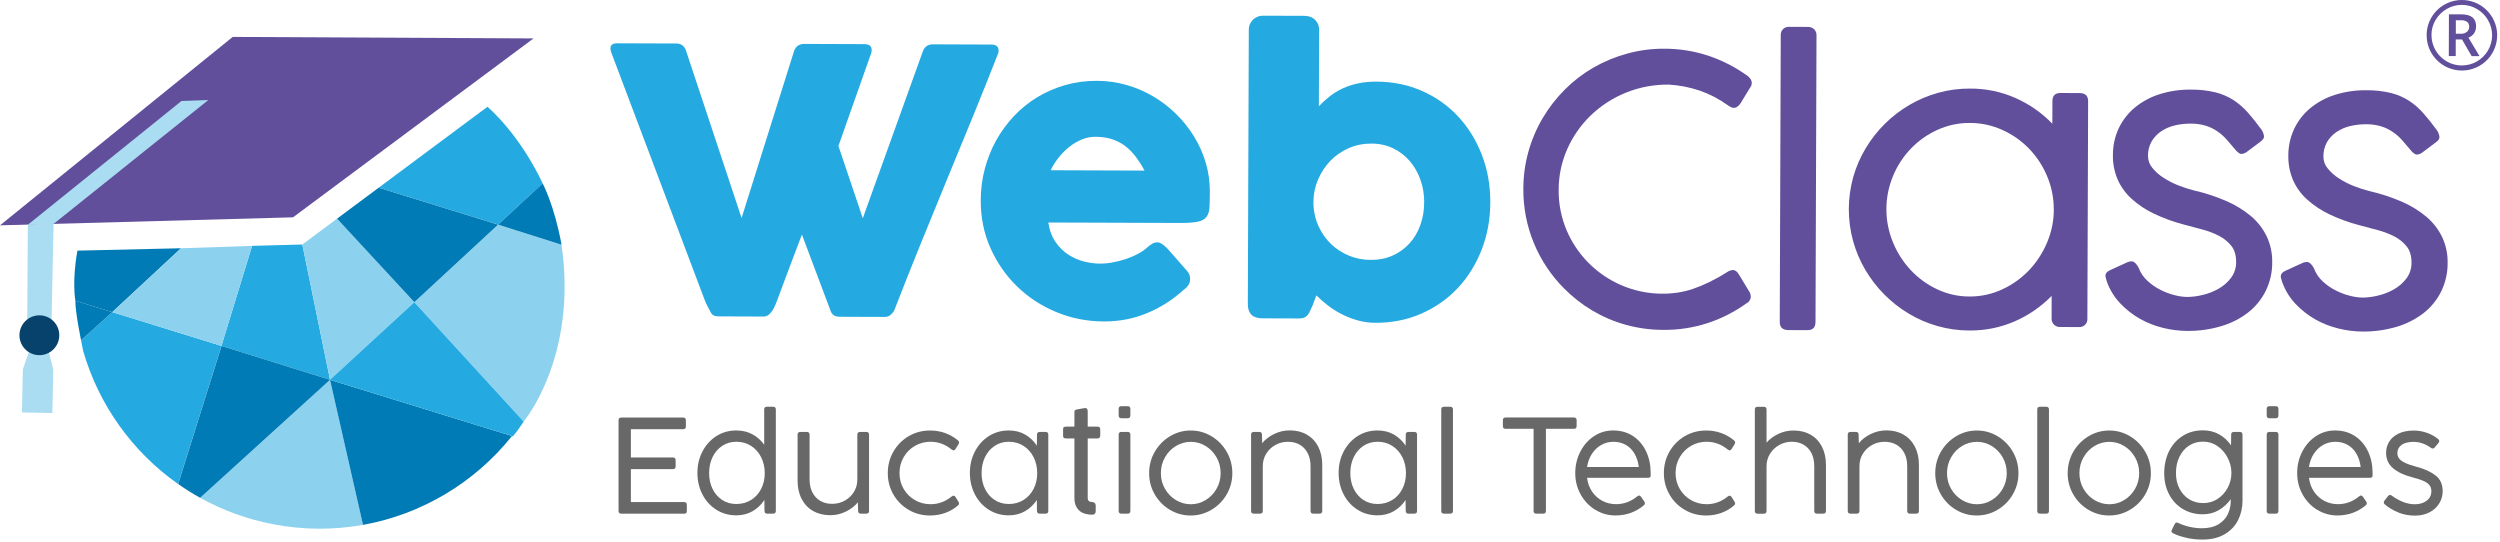 <svg width="600" height="130" viewBox="0 0 600 130" fill="none" xmlns="http://www.w3.org/2000/svg">
<path d="M43.44 59.58L26.94 74.91L18.09 72.18C18.09 72.18 17.23 67.59 18.58 60.15L43.43 59.58H43.44Z" fill="#007BB5"/>
<path d="M53.15 83.01L79.21 91.15L72.56 58.68L60.5 59.01L53.15 83.01Z" fill="#24A9E1"/>
<path d="M119.541 53.92L130.231 44.02C130.231 44.02 125.541 33.32 117.001 25.62L90.891 45.04L119.551 53.91L119.541 53.92Z" fill="#24A9E1"/>
<path d="M53.15 83.02L42.74 116.16C31.71 108.41 23.65 97.07 19.94 84.16C19.78 83.29 19.62 82.46 19.46 81.69L26.94 74.91L53.15 83.02Z" fill="#24A9E1"/>
<path d="M87.141 125.97C87.141 125.97 87.13 125.97 87.121 125.97C80.21 127.21 72.971 127.23 65.66 125.84C59.31 124.63 53.38 122.45 48.02 119.47L79.201 91.16L87.13 125.97H87.141Z" fill="#8CD2EF"/>
<path d="M99.44 72.52L125.68 101.17C125.68 101.17 138.69 85.77 134.77 58.74L119.55 53.92L99.45 72.52H99.44Z" fill="#8CD2EF"/>
<path d="M80.891 52.48L72.561 58.68L79.21 91.15L99.441 72.52" fill="#8CD2EF"/>
<path d="M26.94 74.909L43.45 59.58L60.5 59.01L53.15 83.01L26.94 74.909Z" fill="#8CD2EF"/>
<path d="M26.94 74.909L19.46 81.679C19.46 81.679 18.1 75.239 18.08 72.169L26.94 74.909Z" fill="#007BB5"/>
<path d="M79.21 91.15L48.03 119.47C46.21 118.46 44.44 117.35 42.76 116.16L53.17 83.019L79.21 91.15Z" fill="#007BB5"/>
<path d="M122.88 104.639C114 115.769 101.28 123.419 87.14 125.969C87.14 125.969 87.13 125.969 87.12 125.969L79.2 91.159H79.21L122.88 104.649V104.639Z" fill="#007BB5"/>
<path d="M119.54 53.919L130.23 44.02C130.23 44.02 133.07 49.289 134.77 58.739L119.55 53.919H119.54Z" fill="#007BB5"/>
<path d="M80.89 52.48L90.88 45.05L119.54 53.92L99.44 72.52L80.89 52.48Z" fill="#007BB5"/>
<path d="M79.19 91.15L123.11 104.72C124.49 103.03 125.68 101.18 125.68 101.18L99.44 72.529L79.19 91.159V91.15Z" fill="#24A9E1"/>
<path d="M0 54.08L55.85 8.86L128.05 9.22L70.32 52.16L0 54.08Z" fill="#614F9C"/>
<path d="M6.97 84.34L5.48 88.65L5.27 98.98L12.569 99.13L12.78 88.75L11.729 84.44L6.97 84.34Z" fill="#AADCF2"/>
<path d="M49.99 24.009L43.55 24.239L6.68 53.94L12.86 53.739L49.99 24.009Z" fill="#AADCF2"/>
<path d="M12.369 76.84L6.539 76.71L6.679 53.94L12.859 53.719L12.369 76.84Z" fill="#AADCF2"/>
<path d="M9.45 85.24C12.09 85.24 14.23 83.1 14.23 80.46C14.23 77.82 12.09 75.68 9.45 75.68C6.81 75.68 4.67 77.82 4.67 80.46C4.67 83.1 6.81 85.24 9.45 85.24Z" fill="#06426C"/>
<path d="M582.391 8.429C582.391 6.949 582.781 5.499 583.531 4.219C584.271 2.929 585.341 1.859 586.631 1.129C590.681 -1.201 595.861 0.189 598.191 4.239C600.521 8.289 599.131 13.47 595.081 15.8C591.031 18.13 585.851 16.739 583.521 12.69C582.771 11.389 582.391 9.929 582.391 8.429ZM583.561 8.429C583.561 12.45 586.831 15.71 590.851 15.71C592.111 15.71 593.351 15.38 594.441 14.759C595.541 14.12 596.461 13.21 597.111 12.12C598.431 9.869 598.441 7.089 597.131 4.839C596.501 3.739 595.591 2.819 594.491 2.169C592.241 0.849 589.461 0.839 587.211 2.149C586.111 2.779 585.191 3.689 584.541 4.789C583.881 5.889 583.541 7.149 583.551 8.429M594.251 6.409C594.251 6.979 594.091 7.529 593.771 7.999C593.441 8.469 592.971 8.829 592.421 9.029L595.091 13.47H593.201L590.891 9.479H589.381L589.371 13.46H587.711L587.741 3.439H590.681C591.921 3.449 592.831 3.699 593.411 4.189C593.991 4.679 594.281 5.419 594.271 6.419M589.391 8.099H590.601C591.121 8.129 591.641 7.969 592.051 7.649C592.401 7.359 592.611 6.919 592.601 6.459C592.651 5.999 592.471 5.549 592.121 5.249C591.661 4.959 591.131 4.819 590.591 4.859H589.401V8.099H589.391Z" fill="#614F9C"/>
<path d="M419.331 18.14C419.641 18.36 419.911 18.64 420.121 18.96C420.311 19.24 420.421 19.57 420.421 19.91C420.421 20.29 420.301 20.67 420.061 20.97L417.701 24.84C417.191 25.54 416.671 25.89 416.161 25.89C415.921 25.89 415.691 25.83 415.471 25.73C415.161 25.59 414.881 25.42 414.611 25.22C412.561 23.74 410.311 22.57 407.931 21.75C405.541 20.94 403.051 20.45 400.531 20.31C393.481 20.21 386.681 22.92 381.631 27.84C379.291 30.14 377.411 32.86 376.101 35.87C374.761 38.91 374.081 42.2 374.081 45.52C374.031 48.95 374.721 52.35 376.081 55.49C380.601 65.81 391.451 71.84 402.591 70.23C403.851 70.05 405.081 69.75 406.281 69.34C407.621 68.88 408.931 68.34 410.201 67.72C411.691 66.99 413.141 66.18 414.541 65.28C414.951 65.01 415.421 64.84 415.911 64.8C416.441 64.8 416.921 65.17 417.361 65.91L419.881 70.08C420.071 70.4 420.171 70.77 420.191 71.14C420.191 71.86 419.771 72.51 419.121 72.82C416.321 74.83 413.231 76.41 409.961 77.5C406.481 78.65 402.831 79.21 399.171 79.17C396.131 79.17 393.111 78.76 390.181 77.95C387.361 77.17 384.661 76.01 382.141 74.52C379.661 73.04 377.381 71.25 375.351 69.2C369.041 62.86 365.531 54.26 365.601 45.32C365.601 39.34 367.211 33.47 370.261 28.32C371.731 25.83 373.521 23.53 375.561 21.49C377.601 19.44 379.901 17.68 382.411 16.23C384.951 14.77 387.671 13.64 390.501 12.87C393.431 12.06 396.461 11.66 399.501 11.69C403.061 11.69 406.591 12.25 409.971 13.36C413.311 14.48 416.461 16.1 419.321 18.15L419.331 18.14Z" fill="#614F9C"/>
<path d="M435.711 77.299C435.711 78.599 435.061 79.239 433.761 79.239L429.211 79.219C427.831 79.219 427.141 78.559 427.141 77.269L427.381 8.369C427.361 7.839 427.571 7.319 427.961 6.959C428.331 6.609 428.831 6.419 429.331 6.439L433.931 6.459C434.481 6.439 435.021 6.649 435.411 7.039C435.771 7.409 435.971 7.899 435.961 8.409L435.721 77.309L435.711 77.299Z" fill="#614F9C"/>
<path d="M492.381 71.029C489.851 73.609 486.841 75.689 483.521 77.129C480.071 78.619 476.351 79.369 472.601 79.319C470.021 79.319 467.461 78.959 464.981 78.249C462.561 77.559 460.241 76.559 458.091 75.269C453.791 72.689 450.211 69.079 447.671 64.759C446.391 62.579 445.401 60.249 444.731 57.809C443.361 52.789 443.381 47.489 444.781 42.469C445.471 40.049 446.471 37.729 447.771 35.579C449.051 33.439 450.591 31.469 452.361 29.719C455.921 26.179 460.321 23.619 465.161 22.269C467.661 21.579 470.241 21.239 472.831 21.259C476.591 21.239 480.301 22.009 483.741 23.529C487.051 24.999 490.041 27.089 492.561 29.689L492.581 24.259C492.581 22.959 493.231 22.309 494.531 22.319L499.081 22.339C500.461 22.339 501.151 22.999 501.151 24.289L500.971 76.569C500.991 77.099 500.781 77.619 500.391 77.979C500.021 78.329 499.531 78.509 499.021 78.499L494.421 78.479C493.871 78.499 493.331 78.289 492.941 77.899C492.581 77.529 492.381 77.039 492.391 76.529V71.009L492.381 71.029ZM492.901 50.309C492.921 47.579 492.391 44.879 491.341 42.369C490.331 39.909 488.871 37.669 487.041 35.749C485.211 33.849 483.041 32.309 480.631 31.219C478.171 30.089 475.501 29.509 472.801 29.509C470.111 29.479 467.451 30.049 465.001 31.159C462.611 32.239 460.451 33.759 458.631 35.649C456.801 37.549 455.341 39.779 454.331 42.229C452.221 47.299 452.201 52.989 454.281 58.079C455.281 60.559 456.721 62.829 458.541 64.789C460.341 66.719 462.491 68.289 464.881 69.409C467.311 70.569 469.971 71.169 472.671 71.159C475.381 71.179 478.061 70.599 480.511 69.459C482.931 68.349 485.111 66.799 486.951 64.879C488.791 62.939 490.271 60.669 491.301 58.199C492.361 55.709 492.911 53.019 492.921 50.309H492.901Z" fill="#614F9C"/>
<path d="M505.65 67.579C505.51 67.139 505.4 66.779 505.34 66.499C505.28 66.269 505.29 66.019 505.37 65.79C505.45 65.6 505.57 65.419 505.72 65.279C505.93 65.1 506.16 64.959 506.41 64.84L510.63 62.91C511.37 62.619 511.94 62.66 512.35 63.029C512.76 63.41 513.09 63.87 513.32 64.379C513.77 65.54 514.48 66.579 515.41 67.419C516.34 68.279 517.39 68.999 518.52 69.57C519.6 70.12 520.74 70.54 521.92 70.84C522.89 71.099 523.88 71.24 524.88 71.269C526.13 71.26 527.38 71.099 528.59 70.799C529.93 70.489 531.23 69.99 532.43 69.309C533.61 68.659 534.63 67.759 535.44 66.689C536.27 65.59 536.7 64.24 536.67 62.859C536.67 61.27 536.3 59.989 535.53 59.02C534.72 58.01 533.71 57.179 532.55 56.599C531.25 55.929 529.87 55.41 528.45 55.049C526.93 54.66 525.43 54.259 523.93 53.84C521.49 53.2 519.12 52.319 516.84 51.229C514.91 50.309 513.13 49.109 511.55 47.679C510.14 46.389 509 44.819 508.23 43.069C507.45 41.23 507.06 39.249 507.1 37.249C507.08 35.02 507.55 32.819 508.49 30.799C509.4 28.88 510.71 27.189 512.34 25.829C514.08 24.399 516.08 23.309 518.23 22.63C520.68 21.849 523.24 21.47 525.81 21.509C527.78 21.48 529.75 21.7 531.66 22.149C533.2 22.529 534.67 23.149 536.01 23.999C537.3 24.839 538.47 25.859 539.49 27.019C540.55 28.209 541.65 29.599 542.79 31.159C543.09 31.619 543.29 32.149 543.36 32.699C543.39 33.129 543.12 33.55 542.56 33.959L539.1 36.559C538.42 36.94 537.91 37.039 537.57 36.869C537.12 36.609 536.73 36.26 536.42 35.849C535.75 35.05 535.08 34.279 534.44 33.539C533.79 32.8 533.05 32.13 532.24 31.57C531.38 30.97 530.44 30.509 529.44 30.189C528.23 29.82 526.97 29.649 525.71 29.669C524.44 29.669 523.18 29.809 521.95 30.099C520.79 30.369 519.69 30.839 518.7 31.499C517.76 32.129 516.97 32.959 516.39 33.939C515.79 35.009 515.49 36.219 515.52 37.449C515.52 38.499 515.9 39.509 516.57 40.299C517.33 41.229 518.23 42.029 519.25 42.669C520.38 43.4 521.57 44.01 522.82 44.499C524.04 44.98 525.3 45.389 526.57 45.709C529.19 46.309 531.76 47.15 534.23 48.209C536.37 49.12 538.37 50.33 540.16 51.809C541.76 53.139 543.06 54.8 543.98 56.669C544.91 58.62 545.37 60.77 545.33 62.929C545.36 65.32 544.82 67.679 543.77 69.829C542.76 71.859 541.3 73.639 539.51 75.029C537.57 76.519 535.37 77.629 533.02 78.299C530.37 79.079 527.61 79.46 524.84 79.419C522.91 79.4 520.99 79.159 519.12 78.689C517.18 78.219 515.32 77.489 513.58 76.509C511.84 75.519 510.25 74.279 508.87 72.82C507.44 71.32 506.34 69.54 505.65 67.59V67.579Z" fill="#614F9C"/>
<path d="M547.73 67.73C547.61 67.38 547.5 67.01 547.42 66.65C547.36 66.42 547.37 66.17 547.45 65.94C547.53 65.75 547.65 65.57 547.8 65.43C548.01 65.25 548.24 65.11 548.49 64.99L552.71 63.06C553.45 62.77 554.02 62.81 554.43 63.18C554.85 63.56 555.18 64.02 555.4 64.53C555.85 65.69 556.56 66.73 557.49 67.57C558.42 68.43 559.47 69.15 560.6 69.72C561.68 70.27 562.82 70.7 564 70.99C564.97 71.25 565.96 71.39 566.96 71.42C568.21 71.41 569.46 71.25 570.68 70.95C572.02 70.64 573.32 70.14 574.52 69.46C575.69 68.8 576.72 67.91 577.53 66.84C578.36 65.74 578.79 64.39 578.76 63.01C578.76 61.42 578.39 60.14 577.62 59.17C576.81 58.16 575.8 57.33 574.65 56.75C573.35 56.08 571.97 55.56 570.55 55.2C569.03 54.81 567.52 54.41 566.02 53.99C563.58 53.35 561.21 52.47 558.94 51.38C557.01 50.46 555.23 49.26 553.65 47.83C552.23 46.54 551.1 44.97 550.33 43.22C549.55 41.38 549.16 39.4 549.2 37.4C549.18 35.17 549.65 32.97 550.59 30.95C551.5 29.03 552.81 27.34 554.44 25.98C556.18 24.55 558.18 23.46 560.33 22.78C562.78 22 565.34 21.62 567.91 21.66C569.88 21.63 571.85 21.85 573.77 22.3C575.31 22.68 576.78 23.3 578.12 24.15C579.41 24.99 580.59 26.01 581.6 27.17C582.66 28.36 583.76 29.75 584.9 31.31C585.2 31.77 585.4 32.3 585.47 32.85C585.5 33.28 585.23 33.7 584.67 34.11L581.21 36.71C580.53 37.09 580.02 37.19 579.68 37.02C579.23 36.76 578.84 36.41 578.53 36C577.86 35.2 577.19 34.43 576.55 33.69C575.9 32.94 575.16 32.28 574.34 31.72C573.48 31.12 572.54 30.66 571.54 30.34C570.33 29.97 569.07 29.8 567.81 29.82C566.54 29.82 565.28 29.96 564.05 30.25C562.89 30.52 561.79 31 560.8 31.65C559.85 32.28 559.07 33.11 558.49 34.09C557.89 35.16 557.59 36.37 557.62 37.6C557.62 38.65 557.99 39.66 558.67 40.45C559.43 41.38 560.33 42.18 561.35 42.82C562.47 43.55 563.67 44.16 564.92 44.65C566.14 45.13 567.39 45.54 568.67 45.86C571.29 46.46 573.86 47.3 576.33 48.36C578.47 49.27 580.47 50.48 582.26 51.96C583.86 53.3 585.16 54.95 586.08 56.82C587.01 58.77 587.47 60.92 587.43 63.08C587.46 65.47 586.92 67.83 585.87 69.98C584.86 72.01 583.4 73.79 581.61 75.18C579.67 76.66 577.47 77.77 575.12 78.45C572.46 79.23 569.71 79.61 566.94 79.57C565.01 79.55 563.09 79.31 561.22 78.84C559.28 78.37 557.42 77.64 555.68 76.66C553.94 75.67 552.35 74.43 550.97 72.98C549.54 71.48 548.44 69.7 547.75 67.75L547.73 67.73Z" fill="#614F9C"/>
<path d="M170.61 75.02C170.32 74.52 170.04 74 169.78 73.47C169.52 72.94 169.28 72.41 169.08 71.88C165.32 61.87 161.58 51.96 157.85 42.13C154.12 32.3 150.38 22.38 146.62 12.37C146.62 12.22 146.6 12.09 146.56 11.97C146.52 11.85 146.49 11.73 146.5 11.62C146.5 10.8 147.05 10.39 148.14 10.39L162.34 10.44C163.46 10.44 164.22 11.01 164.63 12.12L177.98 52.33L190.59 12.21C191.01 11.09 191.81 10.54 193.02 10.54L207.35 10.59C208.03 10.59 208.5 10.72 208.78 10.97C209.06 11.22 209.2 11.55 209.2 11.96C209.2 12.2 209.18 12.36 209.15 12.44V12.57L201.22 35.03L207.07 52.38L221.49 12.31C221.91 11.19 222.72 10.64 223.92 10.64L237.81 10.69C238.49 10.69 238.96 10.82 239.24 11.07C239.52 11.32 239.66 11.65 239.66 12.06C239.66 12.3 239.64 12.46 239.61 12.54V12.67C237.59 17.84 235.53 22.99 233.43 28.12C231.32 33.26 229.21 38.39 227.09 43.53C224.97 48.67 222.87 53.81 220.78 58.96C218.69 64.11 216.65 69.26 214.66 74.39C214.54 74.71 214.28 75.07 213.86 75.47C213.45 75.87 212.95 76.06 212.36 76.06H212.23L201.56 76.02C200.91 76.02 200.42 75.89 200.08 75.64C199.74 75.39 199.5 75.06 199.36 74.65L192.46 56.29C191.45 58.96 190.46 61.58 189.48 64.15C188.5 66.72 187.52 69.34 186.54 72.01C186.39 72.42 186.22 72.85 186.03 73.31C185.84 73.77 185.61 74.19 185.34 74.59C185.07 74.99 184.77 75.32 184.43 75.58C184.09 75.84 183.7 75.97 183.26 75.97H183.13L172.46 75.93C171.52 75.93 170.9 75.62 170.61 75V75.02Z" fill="#24A9E1"/>
<path d="M283.98 69.63C281.38 72 278.47 73.85 275.23 75.18C271.99 76.51 268.57 77.16 264.95 77.15C260.92 77.14 257.12 76.39 253.54 74.91C249.96 73.43 246.82 71.38 244.13 68.77C241.43 66.16 239.3 63.09 237.72 59.56C236.14 56.03 235.36 52.19 235.38 48.04C235.38 45.45 235.71 42.95 236.35 40.53C236.99 38.11 237.89 35.84 239.06 33.73C240.23 31.62 241.65 29.68 243.31 27.9C244.98 26.13 246.84 24.61 248.9 23.36C250.96 22.1 253.2 21.13 255.61 20.43C258.02 19.73 260.57 19.39 263.24 19.4C265.68 19.4 268.04 19.74 270.34 20.39C272.63 21.04 274.78 21.96 276.79 23.15C278.8 24.33 280.64 25.75 282.31 27.4C283.98 29.05 285.41 30.86 286.61 32.82C287.81 34.78 288.73 36.87 289.39 39.09C290.04 41.31 290.37 43.6 290.36 45.95C290.36 47.48 290.33 48.73 290.28 49.7C290.23 50.67 290 51.44 289.59 52.01C289.18 52.58 288.49 52.98 287.54 53.19C286.58 53.41 285.18 53.51 283.33 53.51L251.59 53.4C251.88 55.28 252.47 56.86 253.36 58.12C254.25 59.39 255.28 60.4 256.46 61.15C257.63 61.9 258.88 62.44 260.2 62.77C261.52 63.1 262.77 63.26 263.95 63.27C265.01 63.27 266.1 63.17 267.21 62.95C268.33 62.73 269.41 62.44 270.45 62.08C271.49 61.72 272.45 61.29 273.32 60.81C274.19 60.33 274.89 59.82 275.42 59.3C275.89 58.92 276.3 58.63 276.64 58.44C276.98 58.25 277.34 58.16 277.72 58.16C278.1 58.16 278.49 58.29 278.89 58.56C279.29 58.83 279.73 59.21 280.23 59.71L284.89 65.02C285.21 65.4 285.42 65.75 285.5 66.06C285.59 66.37 285.63 66.69 285.63 67.01C285.63 67.6 285.46 68.1 285.14 68.53C284.81 68.96 284.43 69.33 283.99 69.65L283.98 69.63ZM262.9 32.83C261.75 32.83 260.64 33.05 259.57 33.5C258.5 33.95 257.49 34.56 256.54 35.32C255.6 36.08 254.75 36.95 254 37.91C253.25 38.88 252.63 39.86 252.16 40.86L274.69 40.94C274.08 39.79 273.41 38.73 272.69 37.76C271.97 36.79 271.15 35.93 270.23 35.19C269.31 34.45 268.25 33.88 267.06 33.46C265.87 33.04 264.48 32.83 262.9 32.83Z" fill="#24A9E1"/>
<path d="M315.14 73.04C314.87 73.6 314.65 74.09 314.47 74.51C314.29 74.939 314.09 75.29 313.87 75.57C313.65 75.85 313.38 76.059 313.05 76.21C312.73 76.359 312.28 76.43 311.73 76.43L303 76.4C300.65 76.4 299.48 75.26 299.48 72.99L299.71 7.12C299.71 6.62 299.81 6.17 300 5.75C300.19 5.34 300.44 4.99 300.75 4.69C301.06 4.4 301.41 4.17 301.81 4.01C302.21 3.85 302.6 3.77 302.98 3.77L312.99 3.8C314.11 3.8 314.99 4.13 315.63 4.78C316.27 5.43 316.6 6.22 316.59 7.16L316.53 25.5C317.36 24.619 318.24 23.82 319.18 23.079C320.12 22.349 321.15 21.73 322.25 21.22C323.35 20.709 324.57 20.309 325.89 20.02C327.21 19.73 328.68 19.59 330.3 19.59C334.3 19.599 337.98 20.36 341.34 21.849C344.7 23.349 347.59 25.399 350 28.009C352.42 30.619 354.3 33.679 355.66 37.2C357.01 40.719 357.69 44.52 357.67 48.599C357.66 52.66 356.96 56.45 355.58 59.969C354.2 63.489 352.29 66.549 349.86 69.139C347.43 71.73 344.52 73.769 341.15 75.26C337.78 76.749 334.09 77.48 330.1 77.469C328.6 77.469 327.17 77.269 325.8 76.879C324.43 76.49 323.15 75.99 321.95 75.37C320.75 74.749 319.64 74.049 318.63 73.26C317.62 72.48 316.72 71.689 315.93 70.889L315.13 72.999L315.14 73.04ZM341.81 48.569C341.81 46.69 341.52 44.9 340.92 43.19C340.32 41.48 339.47 39.98 338.36 38.679C337.25 37.38 335.91 36.359 334.36 35.599C332.8 34.849 331.06 34.459 329.12 34.459C327.18 34.459 325.36 34.819 323.67 35.569C321.98 36.309 320.51 37.33 319.27 38.62C318.03 39.91 317.05 41.41 316.32 43.109C315.59 44.809 315.23 46.599 315.22 48.489V49.109C315.3 50.959 315.71 52.7 316.46 54.319C317.2 55.94 318.19 57.349 319.42 58.539C320.65 59.73 322.09 60.669 323.73 61.349C325.37 62.029 327.14 62.38 329.02 62.38C330.96 62.38 332.71 62.029 334.27 61.319C335.83 60.609 337.17 59.63 338.29 58.4C339.41 57.169 340.28 55.709 340.88 54.02C341.49 52.33 341.8 50.52 341.8 48.58L341.81 48.569Z" fill="#24A9E1"/>
<path d="M262.131 123.529C261.631 123.529 261.121 123.469 260.611 123.349C260.101 123.229 259.641 123.019 259.241 122.719C258.841 122.419 258.501 122.009 258.251 121.489C257.991 120.969 257.861 120.299 257.861 119.489V105.229H255.951C255.681 105.229 255.471 105.189 255.341 105.109C255.211 105.029 255.141 104.839 255.141 104.559V103.029C255.141 102.749 255.201 102.569 255.341 102.499C255.481 102.429 255.671 102.389 255.951 102.389H257.861V98.889C257.861 98.699 257.901 98.569 257.971 98.489C258.051 98.409 258.181 98.339 258.371 98.279C258.431 98.259 258.571 98.229 258.771 98.209C258.971 98.179 259.181 98.149 259.401 98.099C259.661 98.059 259.951 98.01 260.251 97.95C260.441 97.93 260.581 97.939 260.701 97.98C260.811 98.019 260.891 98.089 260.941 98.179C260.991 98.269 261.021 98.37 261.031 98.48C261.041 98.6 261.051 98.719 261.051 98.849V102.389H263.341C263.591 102.389 263.771 102.439 263.891 102.549C264.001 102.659 264.061 102.859 264.061 103.139V104.439C264.061 104.719 264.001 104.929 263.891 105.049C263.771 105.169 263.591 105.229 263.341 105.229H261.051V119.449C261.051 119.829 261.141 120.099 261.331 120.259C261.521 120.409 261.781 120.489 262.101 120.489C262.351 120.489 262.561 120.569 262.721 120.719C262.891 120.869 262.971 121.089 262.971 121.359V122.709C262.971 122.959 262.891 123.159 262.741 123.309C262.591 123.459 262.391 123.529 262.131 123.529Z" fill="#686868"/>
<path d="M164.18 123.279H149.11C148.67 123.279 148.45 123.059 148.45 122.619V100.869C148.45 100.429 148.67 100.209 149.11 100.209H163.95C164.39 100.209 164.61 100.429 164.61 100.869V102.349C164.61 102.789 164.39 103.009 163.95 103.009H151.41V109.789H161.49C161.93 109.789 162.15 110.009 162.15 110.449V111.929C162.15 112.369 161.93 112.589 161.49 112.589H151.41V120.499H164.18C164.62 120.499 164.84 120.719 164.84 121.159V122.639C164.84 123.079 164.62 123.299 164.18 123.299V123.279Z" fill="#686868"/>
<path d="M184.05 97.62H185.54C185.98 97.62 186.2 97.84 186.2 98.28V122.62C186.2 123.06 185.98 123.28 185.54 123.28H184.15C183.93 123.28 183.76 123.23 183.65 123.12C183.54 123.01 183.48 122.85 183.48 122.64L183.45 120C182.69 121.14 181.75 122.04 180.61 122.69C179.47 123.35 178.17 123.68 176.7 123.68C174.93 123.68 173.33 123.23 171.91 122.33C170.49 121.43 169.38 120.21 168.58 118.65C167.78 117.1 167.38 115.38 167.38 113.49C167.38 111.6 167.78 109.91 168.59 108.35C169.4 106.8 170.51 105.57 171.93 104.66C173.35 103.76 174.94 103.31 176.71 103.31C178.16 103.31 179.45 103.62 180.59 104.24C181.73 104.86 182.67 105.69 183.41 106.74V98.27C183.41 97.83 183.63 97.61 184.07 97.61L184.05 97.62ZM180.25 120C181.28 119.36 182.09 118.47 182.67 117.34C183.25 116.21 183.54 114.95 183.54 113.55C183.54 112.15 183.25 110.87 182.67 109.72C182.09 108.57 181.28 107.67 180.25 107.01C179.21 106.35 178.05 106.02 176.74 106.02C175.43 106.02 174.32 106.35 173.33 107.01C172.33 107.67 171.56 108.57 171.01 109.71C170.46 110.85 170.19 112.13 170.19 113.54C170.19 114.95 170.46 116.21 171.01 117.33C171.56 118.46 172.33 119.34 173.32 119.99C174.31 120.64 175.44 120.96 176.73 120.96C178.02 120.96 179.21 120.64 180.25 119.99V120Z" fill="#686868"/>
<path d="M206.42 103.659H207.91C208.35 103.659 208.57 103.879 208.57 104.319V122.619C208.57 123.059 208.35 123.279 207.91 123.279H206.61C206.4 123.279 206.24 123.229 206.13 123.119C206.02 123.009 205.96 122.849 205.95 122.639L205.88 120.559C205.17 121.449 204.22 122.179 203.02 122.769C201.82 123.359 200.57 123.649 199.29 123.649C197.71 123.649 196.33 123.309 195.14 122.629C193.95 121.949 193.04 120.989 192.39 119.729C191.74 118.479 191.42 117.019 191.42 115.359V104.329C191.42 103.889 191.64 103.669 192.08 103.669H193.64C194.08 103.669 194.3 103.889 194.3 104.329V115.079C194.3 116.259 194.52 117.289 194.97 118.169C195.42 119.049 196.05 119.729 196.87 120.209C197.69 120.689 198.63 120.919 199.72 120.919C200.81 120.919 201.81 120.669 202.73 120.159C203.65 119.649 204.39 118.949 204.94 118.059C205.49 117.169 205.76 116.169 205.76 115.079V104.329C205.76 103.889 205.98 103.669 206.42 103.669V103.659Z" fill="#686868"/>
<path d="M218.08 122.36C216.52 121.45 215.3 120.22 214.41 118.67C213.52 117.12 213.07 115.41 213.07 113.55C213.07 111.69 213.51 109.96 214.41 108.4C215.3 106.84 216.52 105.6 218.07 104.69C219.62 103.78 221.34 103.32 223.22 103.32C224.51 103.32 225.72 103.53 226.86 103.94C228 104.36 229.02 104.95 229.93 105.71C230.09 105.86 230.18 106.02 230.18 106.19C230.18 106.31 230.13 106.46 230.02 106.65L229.31 107.78C229.18 107.98 229.02 108.08 228.85 108.08C228.7 108.08 228.54 108.01 228.39 107.88C226.87 106.64 225.18 106.02 223.32 106.02C221.98 106.02 220.74 106.35 219.6 107C218.47 107.65 217.56 108.55 216.89 109.7C216.22 110.85 215.88 112.13 215.88 113.54C215.88 114.95 216.22 116.23 216.89 117.36C217.56 118.5 218.47 119.39 219.61 120.04C220.75 120.69 221.99 121.01 223.34 121.01C225.2 121.01 226.89 120.39 228.41 119.15C228.54 119.03 228.69 118.97 228.85 118.97C229.03 118.97 229.19 119.07 229.32 119.27L230.01 120.39C230.12 120.54 230.17 120.7 230.17 120.87C230.17 121.01 230.1 121.14 229.97 121.26C229.07 122.05 228.05 122.66 226.9 123.08C225.75 123.51 224.52 123.72 223.21 123.72C221.34 123.72 219.62 123.27 218.07 122.36H218.08Z" fill="#686868"/>
<path d="M249.521 103.66H250.931C251.371 103.66 251.591 103.88 251.591 104.32V122.62C251.591 123.06 251.371 123.28 250.931 123.28H249.541C249.111 123.28 248.891 123.07 248.871 122.64L248.841 120C248.081 121.14 247.141 122.04 246.001 122.69C244.861 123.35 243.561 123.68 242.091 123.68C240.321 123.68 238.721 123.23 237.301 122.33C235.881 121.43 234.771 120.21 233.971 118.65C233.171 117.1 232.771 115.38 232.771 113.49C232.771 111.6 233.171 109.91 233.981 108.35C234.791 106.8 235.901 105.57 237.321 104.66C238.741 103.76 240.331 103.31 242.101 103.31C243.591 103.31 244.901 103.64 246.031 104.29C247.161 104.94 248.101 105.83 248.851 106.96L248.881 104.3C248.901 103.87 249.121 103.66 249.541 103.66H249.521ZM245.641 120C246.671 119.36 247.481 118.47 248.061 117.34C248.641 116.21 248.931 114.95 248.931 113.55C248.931 112.15 248.641 110.87 248.061 109.72C247.481 108.57 246.671 107.67 245.641 107.01C244.601 106.35 243.441 106.02 242.131 106.02C240.821 106.02 239.711 106.35 238.721 107.01C237.731 107.67 236.951 108.57 236.401 109.71C235.851 110.85 235.581 112.13 235.581 113.54C235.581 114.95 235.851 116.21 236.401 117.33C236.951 118.46 237.721 119.34 238.711 119.99C239.701 120.64 240.831 120.96 242.121 120.96C243.411 120.96 244.601 120.64 245.641 119.99V120Z" fill="#686868"/>
<path d="M268.48 99.719V98.139C268.48 97.7 268.7 97.48 269.14 97.48H270.63C271.07 97.48 271.29 97.7 271.29 98.139V99.719C271.29 100.159 271.07 100.379 270.63 100.379H269.14C268.7 100.379 268.48 100.159 268.48 99.719ZM270.63 123.279H269.14C268.7 123.279 268.48 123.059 268.48 122.619V104.319C268.48 103.879 268.7 103.659 269.14 103.659H270.63C271.07 103.659 271.29 103.879 271.29 104.319V122.619C271.29 123.059 271.07 123.279 270.63 123.279Z" fill="#686868"/>
<path d="M280.8 122.37C279.27 121.47 278.06 120.24 277.15 118.68C276.24 117.12 275.79 115.42 275.79 113.57C275.79 111.72 276.24 109.98 277.15 108.41C278.06 106.85 279.28 105.61 280.81 104.69C282.34 103.78 284 103.32 285.78 103.32C287.56 103.32 289.21 103.78 290.74 104.69C292.27 105.6 293.49 106.84 294.4 108.41C295.31 109.98 295.76 111.69 295.76 113.57C295.76 115.45 295.3 117.12 294.39 118.68C293.48 120.24 292.25 121.47 290.71 122.37C289.17 123.27 287.52 123.72 285.75 123.72C283.98 123.72 282.33 123.27 280.8 122.37ZM289.33 120.03C290.43 119.37 291.3 118.47 291.96 117.33C292.62 116.19 292.95 114.93 292.95 113.55C292.95 112.17 292.62 110.9 291.96 109.75C291.3 108.6 290.43 107.69 289.33 107.03C288.24 106.37 287.06 106.04 285.8 106.04C284.54 106.04 283.34 106.37 282.24 107.03C281.14 107.69 280.25 108.6 279.6 109.75C278.94 110.9 278.61 112.17 278.61 113.55C278.61 114.93 278.94 116.19 279.6 117.33C280.26 118.47 281.14 119.37 282.24 120.03C283.35 120.69 284.53 121.02 285.8 121.02C287.07 121.02 288.24 120.69 289.33 120.03Z" fill="#686868"/>
<path d="M313.651 104.32C314.831 105 315.731 105.96 316.381 107.21C317.021 108.46 317.341 109.92 317.341 111.59V122.62C317.341 123.06 317.121 123.28 316.681 123.28H315.191C314.751 123.28 314.531 123.06 314.531 122.62V111.87C314.531 110.69 314.311 109.66 313.861 108.78C313.411 107.9 312.781 107.22 311.961 106.74C311.141 106.26 310.191 106.03 309.101 106.03C308.011 106.03 307.031 106.28 306.101 106.79C305.181 107.3 304.441 108 303.891 108.89C303.341 109.78 303.071 110.77 303.071 111.87V122.62C303.071 123.06 302.851 123.28 302.411 123.28H300.921C300.481 123.28 300.261 123.06 300.261 122.62V104.32C300.261 103.88 300.481 103.66 300.921 103.66H302.201C302.641 103.66 302.861 103.87 302.871 104.3L302.921 106.38C303.631 105.48 304.591 104.74 305.791 104.16C306.991 103.58 308.241 103.29 309.531 103.29C311.101 103.29 312.461 103.63 313.641 104.31L313.651 104.32Z" fill="#686868"/>
<path d="M338.021 103.66H339.431C339.871 103.66 340.091 103.88 340.091 104.32V122.62C340.091 123.06 339.871 123.28 339.431 123.28H338.041C337.611 123.28 337.391 123.07 337.371 122.64L337.341 120C336.581 121.14 335.641 122.04 334.501 122.69C333.361 123.35 332.061 123.68 330.591 123.68C328.821 123.68 327.221 123.23 325.801 122.33C324.381 121.43 323.271 120.21 322.471 118.65C321.671 117.1 321.271 115.38 321.271 113.49C321.271 111.6 321.671 109.91 322.481 108.35C323.291 106.8 324.401 105.57 325.821 104.66C327.241 103.76 328.831 103.31 330.601 103.31C332.091 103.31 333.401 103.64 334.531 104.29C335.661 104.94 336.601 105.83 337.351 106.96L337.381 104.3C337.401 103.87 337.621 103.66 338.041 103.66H338.021ZM334.141 120C335.171 119.36 335.981 118.47 336.561 117.34C337.141 116.21 337.431 114.95 337.431 113.55C337.431 112.15 337.141 110.87 336.561 109.72C335.981 108.57 335.171 107.67 334.141 107.01C333.101 106.35 331.941 106.02 330.631 106.02C329.321 106.02 328.211 106.35 327.221 107.01C326.221 107.67 325.451 108.57 324.901 109.71C324.351 110.85 324.081 112.13 324.081 113.54C324.081 114.95 324.351 116.21 324.901 117.33C325.451 118.46 326.221 119.34 327.211 119.99C328.201 120.64 329.331 120.96 330.621 120.96C331.911 120.96 333.101 120.64 334.141 119.99V120Z" fill="#686868"/>
<path d="M348.05 123.279H346.56C346.12 123.279 345.9 123.059 345.9 122.619V98.279C345.9 97.839 346.12 97.619 346.56 97.619H348.05C348.49 97.619 348.71 97.839 348.71 98.279V122.619C348.71 123.059 348.49 123.279 348.05 123.279Z" fill="#686868"/>
<path d="M370.36 123.279H368.72C368.28 123.279 368.06 123.059 368.06 122.619V102.919H361.35C360.91 102.919 360.69 102.699 360.69 102.259V100.859C360.69 100.419 360.91 100.199 361.35 100.199H377.73C378.17 100.199 378.39 100.419 378.39 100.859V102.259C378.39 102.699 378.17 102.919 377.73 102.919H371.02V122.619C371.02 123.059 370.8 123.279 370.36 123.279Z" fill="#686868"/>
<path d="M382.871 122.36C381.391 121.45 380.221 120.22 379.361 118.67C378.501 117.12 378.061 115.41 378.061 113.56C378.061 111.71 378.461 109.98 379.271 108.41C380.081 106.84 381.171 105.6 382.561 104.68C383.951 103.77 385.481 103.31 387.161 103.31C388.951 103.31 390.531 103.75 391.901 104.64C393.261 105.53 394.311 106.75 395.051 108.3C395.791 109.85 396.161 111.59 396.161 113.52V114.21C396.161 114.36 396.091 114.48 395.971 114.56C395.861 114.64 395.691 114.68 395.491 114.68H380.901C381.051 115.95 381.461 117.06 382.121 118.02C382.781 118.98 383.621 119.71 384.611 120.23C385.611 120.74 386.691 121 387.841 121C389.711 121 391.411 120.38 392.931 119.13C393.081 119 393.231 118.93 393.371 118.93C393.561 118.93 393.721 119.03 393.851 119.23L394.621 120.36C394.731 120.52 394.781 120.67 394.781 120.79C394.781 120.98 394.691 121.14 394.521 121.28C393.591 122.06 392.551 122.66 391.411 123.08C390.261 123.5 389.041 123.71 387.721 123.71C385.971 123.71 384.361 123.26 382.881 122.35L382.871 122.36ZM392.271 108.85C391.731 107.94 391.031 107.24 390.161 106.76C389.301 106.27 388.321 106.03 387.221 106.03C386.181 106.03 385.211 106.28 384.321 106.78C383.421 107.28 382.671 107.99 382.071 108.9C381.471 109.81 381.081 110.87 380.901 112.08H393.311C393.161 110.84 392.811 109.77 392.271 108.86V108.85Z" fill="#686868"/>
<path d="M404.34 122.36C402.78 121.45 401.56 120.22 400.67 118.67C399.78 117.12 399.33 115.41 399.33 113.55C399.33 111.69 399.77 109.96 400.67 108.4C401.56 106.84 402.78 105.6 404.33 104.69C405.88 103.78 407.6 103.32 409.48 103.32C410.77 103.32 411.98 103.53 413.12 103.94C414.26 104.36 415.28 104.95 416.19 105.71C416.35 105.86 416.44 106.02 416.44 106.19C416.44 106.31 416.39 106.46 416.28 106.65L415.57 107.78C415.44 107.98 415.28 108.08 415.11 108.08C414.96 108.08 414.8 108.01 414.65 107.88C413.13 106.64 411.44 106.02 409.58 106.02C408.24 106.02 407 106.35 405.86 107C404.73 107.65 403.82 108.55 403.15 109.7C402.48 110.85 402.14 112.13 402.14 113.54C402.14 114.95 402.48 116.23 403.15 117.36C403.82 118.5 404.73 119.39 405.87 120.04C407.01 120.69 408.25 121.01 409.6 121.01C411.46 121.01 413.15 120.39 414.67 119.15C414.8 119.03 414.95 118.97 415.11 118.97C415.29 118.97 415.45 119.07 415.58 119.27L416.27 120.39C416.38 120.54 416.43 120.7 416.43 120.87C416.43 121.01 416.36 121.14 416.23 121.26C415.33 122.05 414.31 122.66 413.16 123.08C412.01 123.51 410.78 123.72 409.47 123.72C407.6 123.72 405.88 123.27 404.33 122.36H404.34Z" fill="#686868"/>
<path d="M434.54 104.319C435.72 104.999 436.62 105.959 437.27 107.209C437.91 108.459 438.23 109.919 438.23 111.589V122.619C438.23 123.059 438.01 123.279 437.57 123.279H436.08C435.64 123.279 435.42 123.059 435.42 122.619V111.869C435.42 110.689 435.2 109.659 434.76 108.779C434.32 107.899 433.69 107.219 432.88 106.739C432.07 106.259 431.12 106.019 430.04 106.019C428.96 106.019 427.97 106.279 427.04 106.789C426.11 107.299 425.37 108.009 424.81 108.899C424.25 109.789 423.97 110.779 423.97 111.879V122.629C423.97 123.069 423.75 123.289 423.31 123.289H421.82C421.38 123.289 421.16 123.069 421.16 122.629V98.289C421.16 97.849 421.38 97.629 421.82 97.629H423.31C423.75 97.629 423.97 97.849 423.97 98.289V106.239C424.69 105.389 425.64 104.689 426.8 104.139C427.97 103.589 429.17 103.319 430.42 103.319C432 103.319 433.37 103.659 434.55 104.339L434.54 104.319Z" fill="#686868"/>
<path d="M456.85 104.32C458.03 105 458.93 105.96 459.58 107.21C460.22 108.46 460.54 109.92 460.54 111.59V122.62C460.54 123.06 460.32 123.28 459.88 123.28H458.39C457.95 123.28 457.73 123.06 457.73 122.62V111.87C457.73 110.69 457.51 109.66 457.06 108.78C456.61 107.9 455.98 107.22 455.16 106.74C454.34 106.26 453.39 106.03 452.3 106.03C451.21 106.03 450.23 106.28 449.3 106.79C448.38 107.3 447.64 108 447.09 108.89C446.54 109.78 446.27 110.77 446.27 111.87V122.62C446.27 123.06 446.05 123.28 445.61 123.28H444.12C443.68 123.28 443.46 123.06 443.46 122.62V104.32C443.46 103.88 443.68 103.66 444.12 103.66H445.4C445.84 103.66 446.06 103.87 446.07 104.3L446.12 106.38C446.83 105.48 447.79 104.74 448.99 104.16C450.19 103.58 451.44 103.29 452.73 103.29C454.3 103.29 455.66 103.63 456.84 104.31L456.85 104.32Z" fill="#686868"/>
<path d="M469.47 122.37C467.94 121.47 466.73 120.24 465.82 118.68C464.91 117.12 464.46 115.42 464.46 113.57C464.46 111.72 464.91 109.98 465.82 108.41C466.73 106.85 467.95 105.61 469.48 104.69C471.01 103.78 472.67 103.32 474.45 103.32C476.23 103.32 477.88 103.78 479.41 104.69C480.94 105.6 482.16 106.84 483.07 108.41C483.98 109.98 484.43 111.69 484.43 113.57C484.43 115.45 483.97 117.12 483.06 118.68C482.15 120.24 480.92 121.47 479.38 122.37C477.84 123.27 476.19 123.72 474.42 123.72C472.65 123.72 471 123.27 469.47 122.37ZM478 120.03C479.1 119.37 479.97 118.47 480.63 117.33C481.29 116.19 481.62 114.93 481.62 113.55C481.62 112.17 481.29 110.9 480.63 109.75C479.97 108.6 479.1 107.69 478 107.03C476.91 106.37 475.73 106.04 474.47 106.04C473.21 106.04 472.01 106.37 470.91 107.03C469.81 107.69 468.92 108.6 468.27 109.75C467.61 110.9 467.28 112.17 467.28 113.55C467.28 114.93 467.61 116.19 468.27 117.33C468.93 118.47 469.81 119.37 470.91 120.03C472.02 120.69 473.2 121.02 474.47 121.02C475.74 121.02 476.91 120.69 478 120.03Z" fill="#686868"/>
<path d="M491.09 123.279H489.6C489.16 123.279 488.94 123.059 488.94 122.619V98.279C488.94 97.839 489.16 97.619 489.6 97.619H491.09C491.53 97.619 491.75 97.839 491.75 98.279V122.619C491.75 123.059 491.53 123.279 491.09 123.279Z" fill="#686868"/>
<path d="M501.25 122.37C499.72 121.47 498.51 120.24 497.6 118.68C496.69 117.12 496.24 115.42 496.24 113.57C496.24 111.72 496.69 109.98 497.6 108.41C498.51 106.85 499.73 105.61 501.26 104.69C502.79 103.78 504.45 103.32 506.23 103.32C508.01 103.32 509.66 103.78 511.19 104.69C512.72 105.6 513.94 106.84 514.85 108.41C515.76 109.98 516.21 111.69 516.21 113.57C516.21 115.45 515.75 117.12 514.84 118.68C513.93 120.24 512.7 121.47 511.16 122.37C509.62 123.27 507.97 123.72 506.2 123.72C504.43 123.72 502.78 123.27 501.25 122.37ZM509.78 120.03C510.88 119.37 511.75 118.47 512.41 117.33C513.07 116.19 513.4 114.93 513.4 113.55C513.4 112.17 513.07 110.9 512.41 109.75C511.75 108.6 510.88 107.69 509.78 107.03C508.69 106.37 507.51 106.04 506.25 106.04C504.99 106.04 503.79 106.37 502.69 107.03C501.58 107.69 500.7 108.6 500.05 109.75C499.39 110.9 499.06 112.17 499.06 113.55C499.06 114.93 499.39 116.19 500.05 117.33C500.71 118.47 501.59 119.37 502.69 120.03C503.8 120.69 504.98 121.02 506.25 121.02C507.52 121.02 508.69 120.69 509.78 120.03Z" fill="#686868"/>
<path d="M524.85 129.09C523.6 128.83 522.49 128.46 521.54 127.99C521.29 127.87 521.16 127.7 521.16 127.48C521.16 127.37 521.19 127.25 521.26 127.12L521.92 125.79C522.04 125.54 522.21 125.41 522.43 125.41C522.54 125.41 522.66 125.44 522.79 125.51C523.64 125.92 524.56 126.23 525.55 126.45C526.53 126.67 527.5 126.78 528.44 126.78C530.09 126.78 531.44 126.45 532.48 125.8C533.52 125.15 534.26 124.33 534.71 123.34C535.16 122.35 535.38 121.31 535.38 120.23V119.8C534.61 120.87 533.67 121.75 532.53 122.42C531.4 123.09 530.11 123.43 528.68 123.43C526.9 123.43 525.3 123.01 523.89 122.17C522.48 121.33 521.38 120.16 520.59 118.66C519.8 117.16 519.41 115.46 519.41 113.57C519.41 111.68 519.8 109.82 520.59 108.25C521.38 106.69 522.48 105.47 523.89 104.59C525.3 103.71 526.9 103.28 528.68 103.28C530.15 103.28 531.45 103.6 532.6 104.25C533.74 104.9 534.69 105.77 535.45 106.88L535.48 104.3C535.48 104.09 535.54 103.93 535.65 103.82C535.76 103.71 535.93 103.66 536.13 103.66H537.54C537.98 103.66 538.2 103.88 538.2 104.32V120.2C538.2 121.85 537.85 123.38 537.15 124.8C536.45 126.21 535.38 127.35 533.93 128.21C532.48 129.07 530.69 129.5 528.56 129.5C527.33 129.5 526.09 129.37 524.84 129.11L524.85 129.09ZM532.23 119.72C533.26 119.05 534.07 118.16 534.66 117.05C535.24 115.94 535.54 114.75 535.54 113.5C535.54 112.25 535.24 111.05 534.65 109.89C534.06 108.73 533.25 107.79 532.21 107.07C531.18 106.35 530.02 105.99 528.74 105.99C527.46 105.99 526.36 106.31 525.37 106.95C524.38 107.59 523.61 108.48 523.06 109.63C522.51 110.77 522.23 112.07 522.23 113.53C522.23 114.99 522.51 116.16 523.07 117.26C523.63 118.35 524.4 119.21 525.39 119.82C526.38 120.43 527.5 120.74 528.76 120.74C530.02 120.74 531.2 120.41 532.23 119.74V119.72Z" fill="#686868"/>
<path d="M544.011 99.719V98.139C544.011 97.7 544.231 97.48 544.671 97.48H546.161C546.601 97.48 546.821 97.7 546.821 98.139V99.719C546.821 100.159 546.601 100.379 546.161 100.379H544.671C544.231 100.379 544.011 100.159 544.011 99.719ZM546.161 123.279H544.671C544.231 123.279 544.011 123.059 544.011 122.619V104.319C544.011 103.879 544.231 103.659 544.671 103.659H546.161C546.601 103.659 546.821 103.879 546.821 104.319V122.619C546.821 123.059 546.601 123.279 546.161 123.279Z" fill="#686868"/>
<path d="M556.13 122.36C554.65 121.45 553.48 120.22 552.62 118.67C551.76 117.12 551.32 115.41 551.32 113.56C551.32 111.71 551.72 109.98 552.53 108.41C553.34 106.84 554.43 105.6 555.82 104.68C557.21 103.77 558.74 103.31 560.42 103.31C562.21 103.31 563.79 103.75 565.16 104.64C566.52 105.53 567.57 106.75 568.31 108.3C569.05 109.85 569.42 111.59 569.42 113.52V114.21C569.42 114.36 569.35 114.48 569.23 114.56C569.12 114.64 568.95 114.68 568.75 114.68H554.16C554.31 115.95 554.72 117.06 555.38 118.02C556.04 118.98 556.88 119.71 557.87 120.23C558.87 120.74 559.95 121 561.1 121C562.97 121 564.67 120.38 566.19 119.13C566.34 119 566.49 118.93 566.63 118.93C566.82 118.93 566.98 119.03 567.11 119.23L567.88 120.36C567.99 120.52 568.04 120.67 568.04 120.79C568.04 120.98 567.95 121.14 567.78 121.28C566.85 122.06 565.81 122.66 564.67 123.08C563.52 123.5 562.3 123.71 560.98 123.71C559.23 123.71 557.62 123.26 556.14 122.35L556.13 122.36ZM565.52 108.85C564.98 107.94 564.28 107.24 563.41 106.76C562.55 106.27 561.57 106.03 560.47 106.03C559.43 106.03 558.46 106.28 557.57 106.78C556.67 107.28 555.92 107.99 555.32 108.9C554.72 109.81 554.33 110.87 554.15 112.08H566.56C566.41 110.84 566.06 109.77 565.52 108.86V108.85Z" fill="#686868"/>
<path d="M575.671 123.01C574.431 122.53 573.321 121.89 572.361 121.06C572.191 120.92 572.101 120.76 572.101 120.58C572.101 120.44 572.161 120.29 572.281 120.14L573.121 119.06C573.271 118.87 573.431 118.78 573.601 118.78C573.721 118.78 573.871 118.84 574.041 118.96C574.851 119.56 575.721 120.05 576.671 120.44C577.611 120.82 578.561 121.02 579.531 121.02C580.311 121.02 581.001 120.89 581.601 120.63C582.211 120.37 582.681 120.01 583.021 119.54C583.361 119.07 583.531 118.52 583.531 117.9C583.531 117.28 583.351 116.76 583.001 116.36C582.651 115.96 582.141 115.62 581.471 115.35C580.811 115.08 579.891 114.79 578.741 114.49C576.901 114.01 575.431 113.3 574.321 112.36C573.211 111.42 572.661 110.18 572.661 108.65C572.661 107.72 572.901 106.85 573.381 106.04C573.861 105.23 574.611 104.58 575.611 104.08C576.621 103.58 577.871 103.33 579.371 103.33C580.381 103.33 581.411 103.51 582.471 103.88C583.531 104.25 584.431 104.76 585.191 105.41C585.341 105.53 585.421 105.67 585.421 105.84C585.421 106.02 585.351 106.18 585.211 106.33L584.321 107.4C584.191 107.56 584.031 107.65 583.861 107.65C583.731 107.65 583.571 107.59 583.401 107.47C582.831 107.04 582.191 106.7 581.471 106.44C580.751 106.18 580.021 106.05 579.281 106.05C577.981 106.05 577.001 106.3 576.351 106.8C575.701 107.3 575.371 107.94 575.371 108.73C575.371 109.24 575.521 109.69 575.811 110.07C576.111 110.45 576.591 110.79 577.271 111.11C577.951 111.43 578.881 111.74 580.081 112.06C582.001 112.57 583.501 113.28 584.601 114.16C585.701 115.05 586.241 116.29 586.241 117.89C586.241 118.94 585.971 119.91 585.421 120.81C584.871 121.71 584.101 122.42 583.091 122.95C582.081 123.48 580.921 123.75 579.611 123.75C578.231 123.75 576.921 123.51 575.681 123.04L575.671 123.01Z" fill="#686868"/>
</svg>
